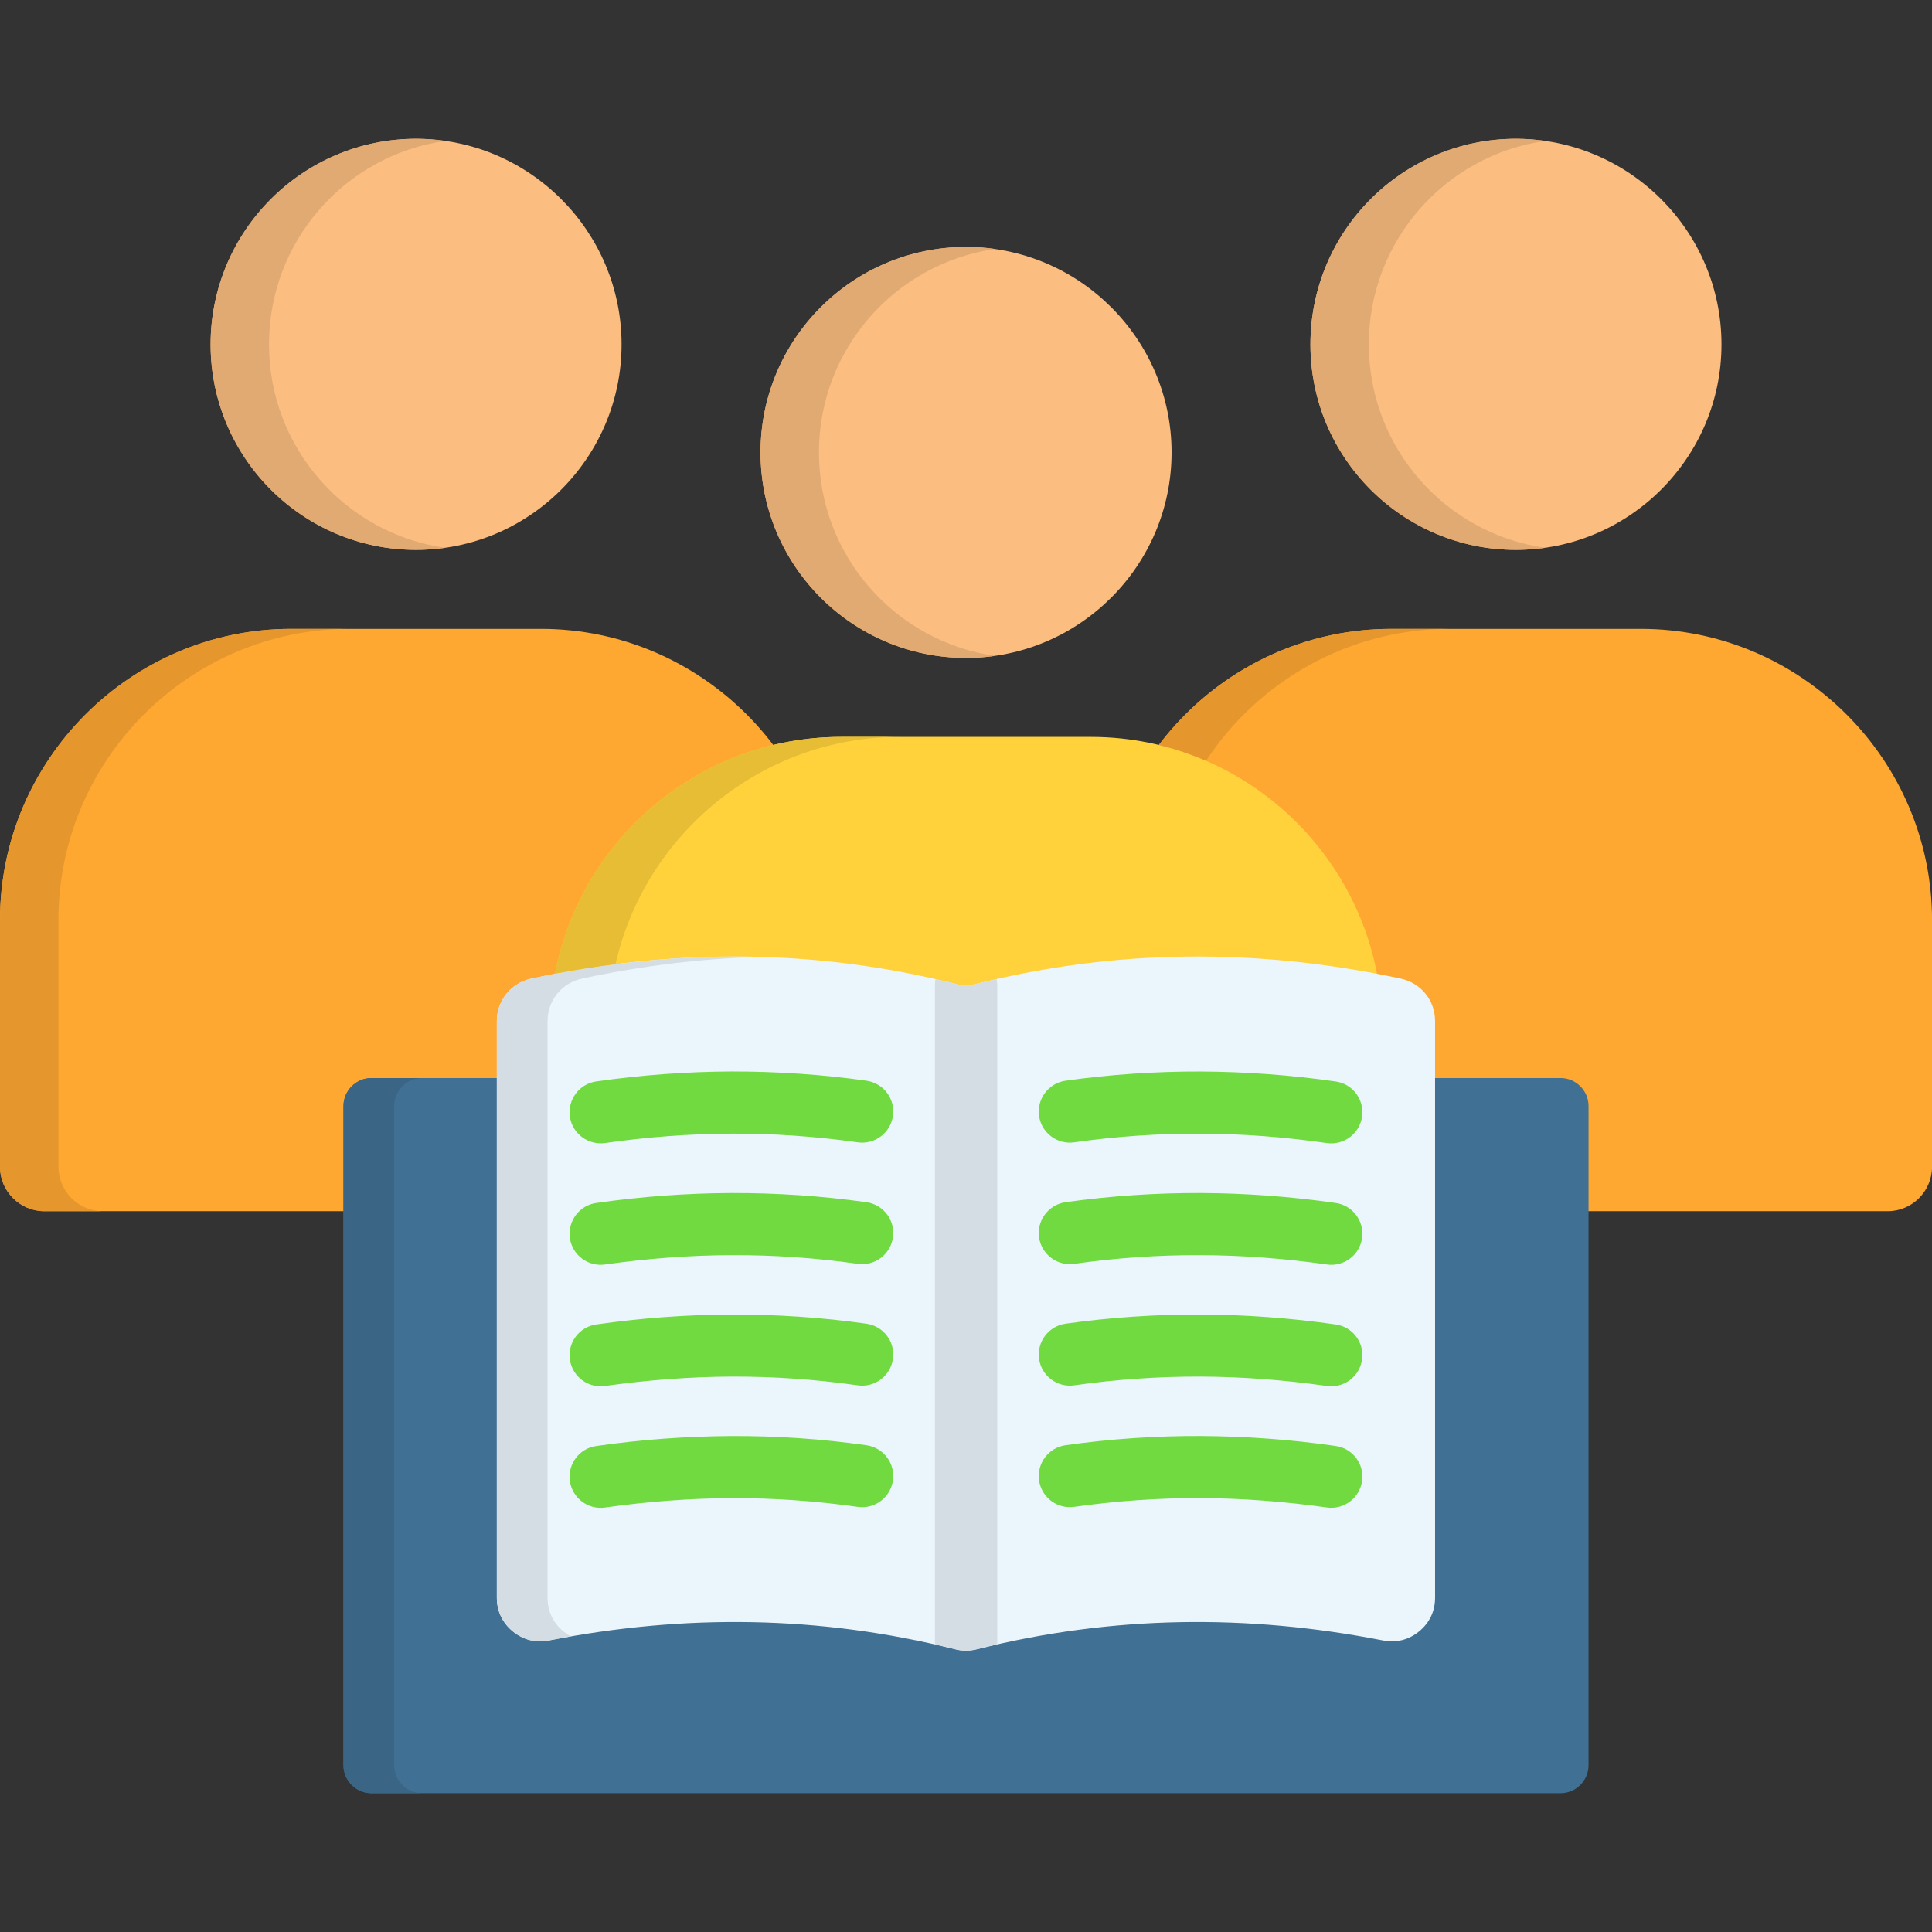 <svg id="Layer_1" enable-background="new 0 0 512 512" viewBox="0 0 512 512" xmlns="http://www.w3.org/2000/svg"><rect x="0" y="0" width="512" height="512" fill="#333333" stroke="none"/><g><g clip-rule="evenodd" fill-rule="evenodd"><path d="m303.23 320.98h197.04c6.46 0 11.74-5.3 11.74-11.76v-65.4c0-42.43-34.72-77.16-77.16-77.16h-66.19c-42.43 0-77.16 34.72-77.16 77.16v65.4c-.01 6.46 5.26 11.76 11.73 11.76z" fill="#fea832"/><path d="m401.73 145.72c30.02 0 54.48-24.46 54.48-54.45s-24.46-54.48-54.48-54.48c-29.99 0-54.45 24.49-54.45 54.48s24.46 54.45 54.45 54.45z" fill="#fbbd80"/><path d="m11.77 320.98h197.01c6.46 0 11.76-5.3 11.76-11.76v-65.4c0-42.43-34.72-77.16-77.16-77.16h-66.22c-42.43.01-77.16 34.73-77.16 77.17v65.4c0 6.45 5.3 11.75 11.77 11.75z" fill="#fea832"/><path d="m110.27 145.72c29.99 0 54.45-24.46 54.45-54.45s-24.46-54.48-54.45-54.48-54.45 24.49-54.45 54.48 24.46 54.45 54.45 54.45z" fill="#fbbd80"/><path d="m157.5 349.61h197.04c6.46 0 11.74-5.3 11.74-11.74v-65.42c0-42.43-34.72-77.16-77.16-77.16h-66.22c-42.43 0-77.16 34.72-77.16 77.16v65.42c-.01 6.44 5.29 11.74 11.76 11.74z" fill="#ffd23b"/><path d="m256 174.35c29.99 0 54.48-24.46 54.48-54.45s-24.49-54.45-54.48-54.45-54.45 24.46-54.45 54.45 24.46 54.45 54.45 54.45z" fill="#fbbd80"/><path d="m98.42 285.69h315.16c4.08 0 7.4 3.35 7.4 7.43v174.67c0 4.08-3.32 7.43-7.4 7.43h-315.16c-4.05 0-7.4-3.34-7.4-7.43v-174.67c0-4.08 3.35-7.43 7.4-7.43z" fill="#407093"/><path d="m371.17 259.33c-37.45-8.02-74.89-7.99-112.37 1.39-1.93.48-3.69.48-5.61 0-37.45-9.38-74.92-9.41-112.37-1.39-5.39 1.16-9.16 5.78-9.16 11.31v152.76c0 3.57 1.47 6.66 4.22 8.93 2.78 2.27 6.07 3.09 9.58 2.41 35.91-7.03 71.8-6.66 107.72 2.35 1.93.48 3.68.48 5.61 0 35.91-9.01 71.83-9.38 107.72-2.35 3.51.68 6.83-.14 9.58-2.41 2.78-2.27 4.22-5.36 4.22-8.93v-152.76c.02-5.53-3.72-10.15-9.14-11.31z" fill="#ebf5fc"/><path d="m264.11 259.44c-1.76.43-3.52.82-5.3 1.28-1.93.48-3.69.48-5.61 0-1.76-.45-3.52-.85-5.27-1.28-.11.54-.17 1.08-.17 1.64v174.7c1.81.43 3.63.85 5.44 1.3 1.93.48 3.68.48 5.61 0 1.81-.45 3.66-.88 5.47-1.3v-174.7c0-.56-.06-1.1-.17-1.64z" fill="#d4dde3"/></g><path d="m284.69 399.33c-4.51.65-8.67-2.49-9.33-7-.62-4.51 2.49-8.67 7-9.33 11.88-1.67 23.81-2.49 35.8-2.44 12.05.06 23.98.94 35.8 2.64 4.51.62 7.65 4.79 7 9.3s-4.82 7.65-9.33 7c-11.25-1.59-22.42-2.44-33.48-2.49-11.07-.03-22.24.74-33.46 2.32zm-55.05-112.93c4.51.65 7.65 4.82 7 9.33s-4.82 7.65-9.33 7c-11.23-1.59-22.37-2.35-33.48-2.3-11.06.03-22.2.88-33.48 2.49-4.51.62-8.67-2.49-9.33-7-.62-4.51 2.49-8.7 7-9.33 11.85-1.7 23.78-2.58 35.8-2.64 12.04-.01 23.97.78 35.82 2.45zm0 32.2c4.51.65 7.65 4.82 7 9.33s-4.82 7.65-9.33 7c-11.23-1.59-22.37-2.35-33.48-2.3-11.06.03-22.2.88-33.48 2.47-4.51.65-8.67-2.47-9.33-6.97-.62-4.51 2.49-8.7 7-9.33 11.85-1.7 23.78-2.58 35.8-2.64 12.04-.02 23.97.77 35.82 2.44zm0 32.2c4.51.65 7.65 4.82 7 9.33s-4.82 7.65-9.33 7c-11.23-1.59-22.37-2.35-33.48-2.32-11.06.06-22.2.91-33.48 2.49-4.51.65-8.67-2.49-9.33-7-.62-4.51 2.49-8.67 7-9.3 11.85-1.7 23.78-2.58 35.8-2.64 12.04-.02 23.97.77 35.82 2.44zm0 32.21c4.51.65 7.65 4.82 7 9.33s-4.82 7.65-9.33 7c-11.23-1.59-22.37-2.35-33.48-2.32-11.06.06-22.2.91-33.48 2.49-4.51.65-8.67-2.49-9.33-7-.62-4.51 2.49-8.67 7-9.3 11.85-1.7 23.78-2.58 35.8-2.64 12.04-.06 23.97.76 35.82 2.44zm55.05-80.28c-4.51.65-8.67-2.49-9.33-7-.62-4.51 2.49-8.67 7-9.33 11.88-1.67 23.81-2.47 35.8-2.44 12.05.06 23.98.94 35.8 2.64 4.51.62 7.65 4.82 7 9.33s-4.82 7.63-9.33 7c-11.25-1.62-22.42-2.47-33.48-2.49-11.07-.06-22.24.7-33.46 2.29zm0 32.2c-4.51.65-8.67-2.49-9.33-7-.62-4.51 2.49-8.67 7-9.33 11.88-1.67 23.81-2.47 35.8-2.44 12.05.06 23.98.94 35.8 2.64 4.51.62 7.65 4.82 7 9.33s-4.82 7.63-9.33 6.97c-11.25-1.59-22.42-2.44-33.48-2.47-11.07-.05-22.24.71-33.46 2.3zm0 32.2c-4.51.65-8.67-2.49-9.33-7-.62-4.51 2.49-8.67 7-9.33 11.88-1.67 23.81-2.47 35.8-2.44 12.05.06 23.98.94 35.8 2.64 4.51.62 7.65 4.79 7 9.3s-4.82 7.65-9.33 7c-11.25-1.59-22.42-2.44-33.48-2.49-11.07-.03-22.24.73-33.46 2.32z" fill="#70da40"/><path clip-rule="evenodd" d="m201.43 253.58c-20.21-.54-40.39 1.45-60.6 5.75-5.39 1.16-9.16 5.78-9.16 11.31v152.76c0 3.57 1.47 6.66 4.22 8.93 2.78 2.27 6.07 3.09 9.58 2.41 1.96-.37 3.88-.74 5.84-1.08-.71-.37-1.36-.82-2.01-1.33-2.75-2.27-4.2-5.36-4.2-8.93v-152.76c0-5.53 3.74-10.15 9.16-11.31 15.71-3.37 31.44-5.3 47.17-5.75z" fill="#d4dde3" fill-rule="evenodd"/><path clip-rule="evenodd" d="m98.42 285.69h13.44c-4.08 0-7.4 3.35-7.4 7.43v174.67c0 4.08 3.32 7.43 7.4 7.43h-13.44c-4.05 0-7.4-3.34-7.4-7.43v-174.67c0-4.08 3.35-7.43 7.4-7.43z" fill="#3a6584" fill-rule="evenodd"/><path clip-rule="evenodd" d="m11.77 320.98h15.48c-6.46 0-11.76-5.3-11.76-11.76v-65.4c0-42.43 34.72-77.16 77.16-77.16h-15.49c-42.43.01-77.16 34.73-77.16 77.17v65.4c0 6.45 5.3 11.75 11.77 11.75z" fill="#e5972d" fill-rule="evenodd"/><path clip-rule="evenodd" d="m319.61 201.62c13.83-21 37.62-34.95 64.52-34.95h-15.48c-25.09 0-47.45 12.1-61.57 30.76 4.34 1.04 8.53 2.46 12.53 4.19z" fill="#e5972d" fill-rule="evenodd"/><path clip-rule="evenodd" d="m163.11 255.53c7.77-34.38 38.66-60.24 75.29-60.24h-15.51c-37.5 0-69 27.16-75.8 62.76 5.36-.99 10.69-1.84 16.02-2.52z" fill="#e6bd35" fill-rule="evenodd"/><path clip-rule="evenodd" d="m110.27 36.78c2.64 0 5.22.2 7.74.57-26.42 3.74-46.72 26.45-46.72 53.91 0 27.44 20.3 50.15 46.71 53.92-2.52.34-5.1.54-7.74.54-30.08 0-54.45-24.38-54.45-54.45.01-30.08 24.39-54.49 54.46-54.49z" fill="#e2aa73" fill-rule="evenodd"/><path clip-rule="evenodd" d="m256 65.44c2.64 0 5.22.17 7.74.54-26.39 3.77-46.71 26.48-46.71 53.92s20.32 50.15 46.71 53.92c-2.52.37-5.1.54-7.74.54-30.08 0-54.45-24.38-54.45-54.45s24.37-54.47 54.45-54.47z" fill="#e2aa73" fill-rule="evenodd"/><path clip-rule="evenodd" d="m401.73 36.78c2.64 0 5.22.2 7.77.57-26.42 3.74-46.74 26.45-46.74 53.91 0 27.44 20.32 50.15 46.74 53.92-2.55.34-5.13.54-7.77.54-30.08 0-54.45-24.38-54.45-54.45 0-30.08 24.37-54.49 54.45-54.49z" fill="#e2aa73" fill-rule="evenodd"/></g></svg>